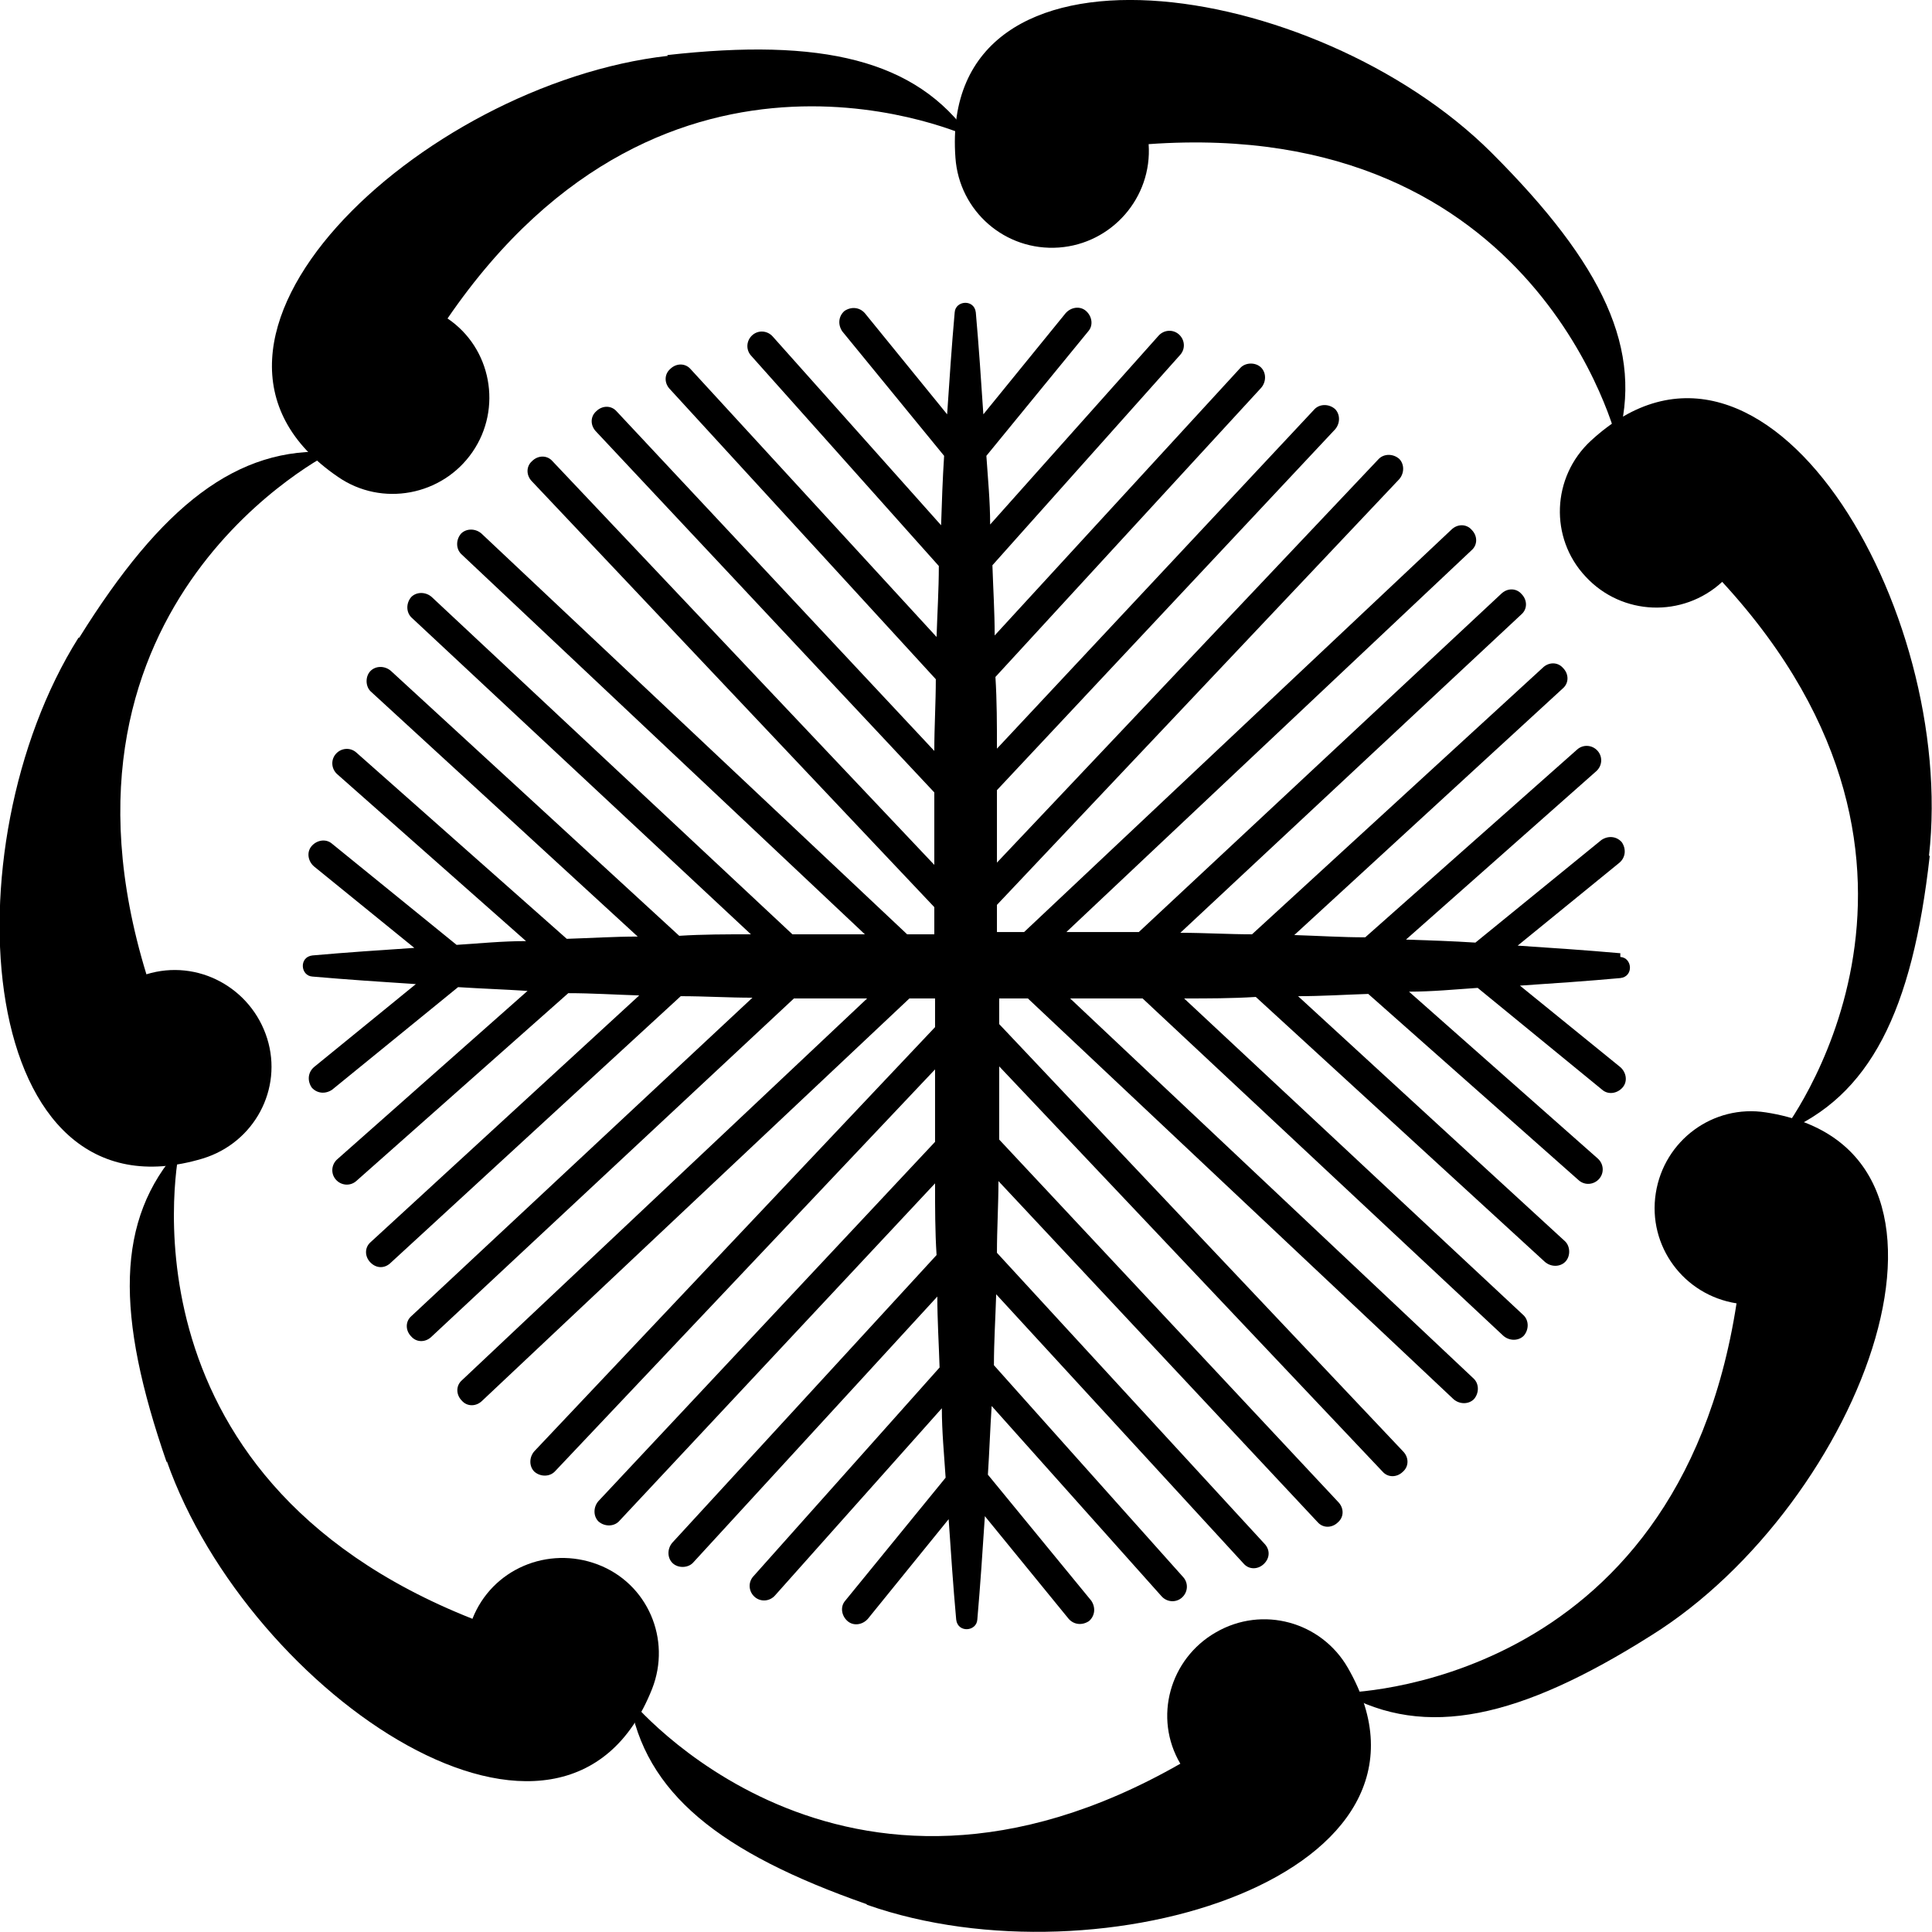 <?xml version="1.0" encoding="UTF-8"?>
<svg id="_レイヤー_2" xmlns="http://www.w3.org/2000/svg" version="1.1" viewBox="0 0 256 256">
  <!-- Generator: Adobe Illustrator 29.3.0, SVG Export Plug-In . SVG Version: 2.1.0 Build 146)  -->
  <g id="_レイヤー_1-2">
    <g>
      <g>
        <path d="M114.9,252.4c31,10.9,79.4-4.1,63.7-31.4-3.5-6.1-11.3-8.3-17.5-4.7-6.1,3.5-8.3,11.3-4.7,17.4-45.1,25.8-73-8.6-73-8.6,2,12.5,12,20.4,31.4,27.2Z"/>
        <path d="M22.1,193.6c10.9,31,52.7,59.4,64.3,30.2,2.6-6.6-.6-14-7.2-16.5s-14,.6-16.6,7.2c-48.3-19.1-38.8-62.3-38.8-62.3-8.5,9.4-8.5,22-1.7,41.6h0s0,0,0,0Z"/>
        <path d="M10.4,84.5c-17.5,27.8-13.7,78.1,16.5,69,6.8-2.1,10.6-9.2,8.5-15.9s-9.2-10.6-16-8.5c-15.2-49.6,24.6-69.2,24.6-69.2-12.6-.8-22.6,7.1-33.5,24.6,0,0,0,0,0,0Z"/>
        <path d="M88.5,7.4c-32.7,3.7-69.7,38.1-43.7,55.8,5.8,4,13.8,2.5,17.8-3.3s2.5-13.8-3.3-17.7C88.6-.6,128.6,18.2,128.6,18.2c-7.2-10.3-19.7-13.2-40.2-10.9,0,0,0,0,0,0Z"/>
        <path d="M197.6,20.2c-23.3-23.2-73.3-30.7-71,.7.5,7.1,6.6,12.4,13.7,11.9,7-.5,12.4-6.6,11.9-13.7,51.8-3.7,62.1,39.4,62.1,39.4,3.6-12.1-1.9-23.5-16.6-38.2h0s0,0,0,0Z"/>
        <path d="M255.6,113.4c3.7-32.7-21.7-76.3-44.8-55-5.2,4.8-5.5,12.9-.7,18,4.8,5.2,12.9,5.5,18.1.7,35.2,38.2,7.9,73,7.9,73,11.7-4.8,17.3-16.1,19.6-36.7,0,0,0,0,0,0Z"/>
        <path d="M218.8,216.7c27.9-17.4,46.2-64.5,15.2-69.3-7-1.1-13.5,3.7-14.6,10.7s3.7,13.5,10.7,14.6c-7.9,51.3-52.2,51.6-52.2,51.6,11,6.2,23.5,3.4,40.9-7.6h0Z"/>
      </g>
      <path d="M214.6,126.3c-4.5-.4-9-.7-13.5-1l13.5-11c.8-.7.9-1.8.3-2.7-.7-.8-1.8-.9-2.7-.3l-16.7,13.6c-3.1-.2-6.1-.3-9.2-.4l25.2-22.3c.8-.7.9-1.9.2-2.7s-1.9-.9-2.7-.2l-28.1,24.9c-3.1,0-6.2-.2-9.4-.3l35.6-32.7c.8-.7.8-1.9,0-2.7-.7-.8-1.9-.8-2.7,0l-38.5,35.3c-3.1,0-6.3-.2-9.5-.2l45.2-42.2c.8-.7.8-1.9,0-2.7-.7-.8-1.9-.8-2.7,0l-48,44.8c-3.2,0-6.4,0-9.6,0l53.7-50.6c.8-.7.8-1.9,0-2.7-.7-.8-1.9-.8-2.7,0l-56.6,53.3h-3.6v-3.6l53.3-56.4c.7-.8.7-2,0-2.7-.8-.7-2-.7-2.7,0l-50.6,53.5c0-3.2,0-6.4,0-9.6l44.8-47.8c.7-.8.7-2,0-2.7-.8-.7-2-.7-2.7,0l-42.1,45c0-3.2,0-6.3-.2-9.5l35.2-38.3c.7-.8.7-2,0-2.7s-2-.7-2.7,0l-32.6,35.5c0-3.1-.2-6.2-.3-9.3l24.9-27.9c.7-.8.6-2-.2-2.7s-2-.6-2.7.2l-22.3,25c0-3.1-.3-6.1-.5-9.1l13.5-16.5c.7-.8.5-2-.3-2.7s-2-.5-2.7.3l-10.9,13.4c-.3-4.5-.6-9-1-13.5-.2-1.8-2.7-1.6-2.8,0-.4,4.5-.7,9-1,13.5l-10.9-13.4c-.7-.8-1.8-.9-2.7-.3-.8.7-.9,1.8-.3,2.7l13.5,16.5c-.2,3.1-.3,6.1-.4,9.2l-22.3-25c-.7-.8-1.9-.9-2.7-.2s-.9,1.9-.2,2.7l24.9,27.9c0,3.1-.2,6.2-.3,9.4l-32.6-35.5c-.7-.8-1.9-.8-2.7,0-.8.7-.8,1.9,0,2.7l35.2,38.4c0,3.1-.2,6.3-.2,9.5l-42.1-45c-.7-.8-1.9-.8-2.7,0-.8.7-.8,1.9,0,2.7l44.8,47.8c0,3.2,0,6.4,0,9.6l-50.6-53.5c-.7-.8-1.9-.8-2.7,0-.8.7-.8,1.9,0,2.7l53.3,56.4v3.6h-3.6l-56.4-53.1c-.8-.7-2-.7-2.7,0-.7.8-.7,2,0,2.7l53.5,50.4c-3.2,0-6.4,0-9.6,0l-47.8-44.7c-.8-.7-2-.7-2.7,0-.7.8-.7,2,0,2.7l45,42c-3.2,0-6.4,0-9.5.2l-38.2-35.1c-.8-.7-2-.7-2.7,0s-.7,2,0,2.7l35.4,32.5c-3.1,0-6.2.2-9.4.3l-27.9-24.7c-.8-.7-2-.6-2.7.2s-.6,2,.2,2.7l25,22.1c-3.1,0-6.1.3-9.2.5l-16.5-13.4c-.8-.7-2-.5-2.7.3s-.5,2,.3,2.7l13.3,10.8c-4.5.3-9,.6-13.5,1-1.8.2-1.6,2.7,0,2.8,4.6.4,9.1.7,13.7,1l-13.5,11c-.8.7-.9,1.8-.3,2.7.7.8,1.8.9,2.7.3l16.7-13.6c3.1.2,6.1.3,9.2.5l-25.2,22.3c-.8.7-.9,1.9-.2,2.7s1.9.9,2.7.2l28.1-24.9c3.1,0,6.2.2,9.4.3l-35.6,32.7c-.8.7-.8,1.9,0,2.7s1.9.8,2.7,0l38.4-35.3c3.2,0,6.3.2,9.5.2l-45.2,42.2c-.8.7-.8,1.9,0,2.7.7.8,1.9.8,2.7,0l48-44.8h9.7l-53.7,50.6c-.8.7-.8,1.9,0,2.7.7.8,1.9.8,2.7,0l56.6-53.3h3.4v3.8l-53.1,56.2c-.7.8-.7,2,0,2.7.8.7,2,.7,2.7,0l50.4-53.3c0,3.2,0,6.4,0,9.6l-44.6,47.6c-.7.8-.7,2,0,2.7.8.7,2,.7,2.7,0l41.9-44.8c0,3.2,0,6.4.2,9.5l-35,38.1c-.7.8-.7,2,0,2.7s2,.7,2.7,0l32.4-35.3c0,3.1.2,6.2.3,9.4l-24.7,27.7c-.7.8-.6,2,.2,2.7s2,.6,2.7-.2l22.1-24.8c0,3.1.3,6.1.5,9.2l-13.3,16.3c-.7.8-.5,2,.3,2.7s2,.5,2.7-.3l10.7-13.2c.3,4.4.6,8.9,1,13.3.2,1.8,2.7,1.6,2.8,0,.4-4.6.7-9.1,1-13.7l11.1,13.6c.7.8,1.8.9,2.7.3.8-.7.9-1.8.3-2.7l-13.7-16.7c.2-3,.3-6.1.5-9.1l22.5,25.2c.7.8,1.9.9,2.7.2s.9-1.9.2-2.7l-25.1-28.1c0-3.1.2-6.2.3-9.4l32.8,35.7c.7.8,1.9.8,2.7,0s.8-1.9,0-2.7l-35.4-38.5c0-3.2.2-6.3.2-9.5l42.3,45.2c.7.8,1.9.8,2.7,0,.8-.7.8-1.9,0-2.7l-44.9-48v-9.7l50.8,53.7c.7.8,1.9.8,2.7,0,.8-.7.8-1.9,0-2.7l-53.5-56.6v-3.4h3.8l56.4,53.1c.8.7,2,.7,2.7,0,.7-.8.7-2,0-2.7l-53.5-50.4c3.2,0,6.4,0,9.6,0l47.8,44.7c.8.7,2,.7,2.7,0,.7-.8.7-2,0-2.7l-45-42c3.2,0,6.3,0,9.5-.2l38.3,35.1c.8.7,2,.7,2.7,0s.7-2,0-2.7l-35.4-32.5c3.1,0,6.2-.2,9.3-.3l27.9,24.7c.8.7,2,.6,2.7-.2s.6-2-.2-2.7l-25-22.1c3.1,0,6.1-.3,9.1-.5l16.5,13.5c.8.7,2,.5,2.7-.3s.5-2-.3-2.7l-13.3-10.8c4.5-.3,8.9-.6,13.3-1,1.8-.2,1.6-2.7,0-2.8h0v-.5s0,0,0,0h0Z"/>
    </g>
  </g>
</svg>